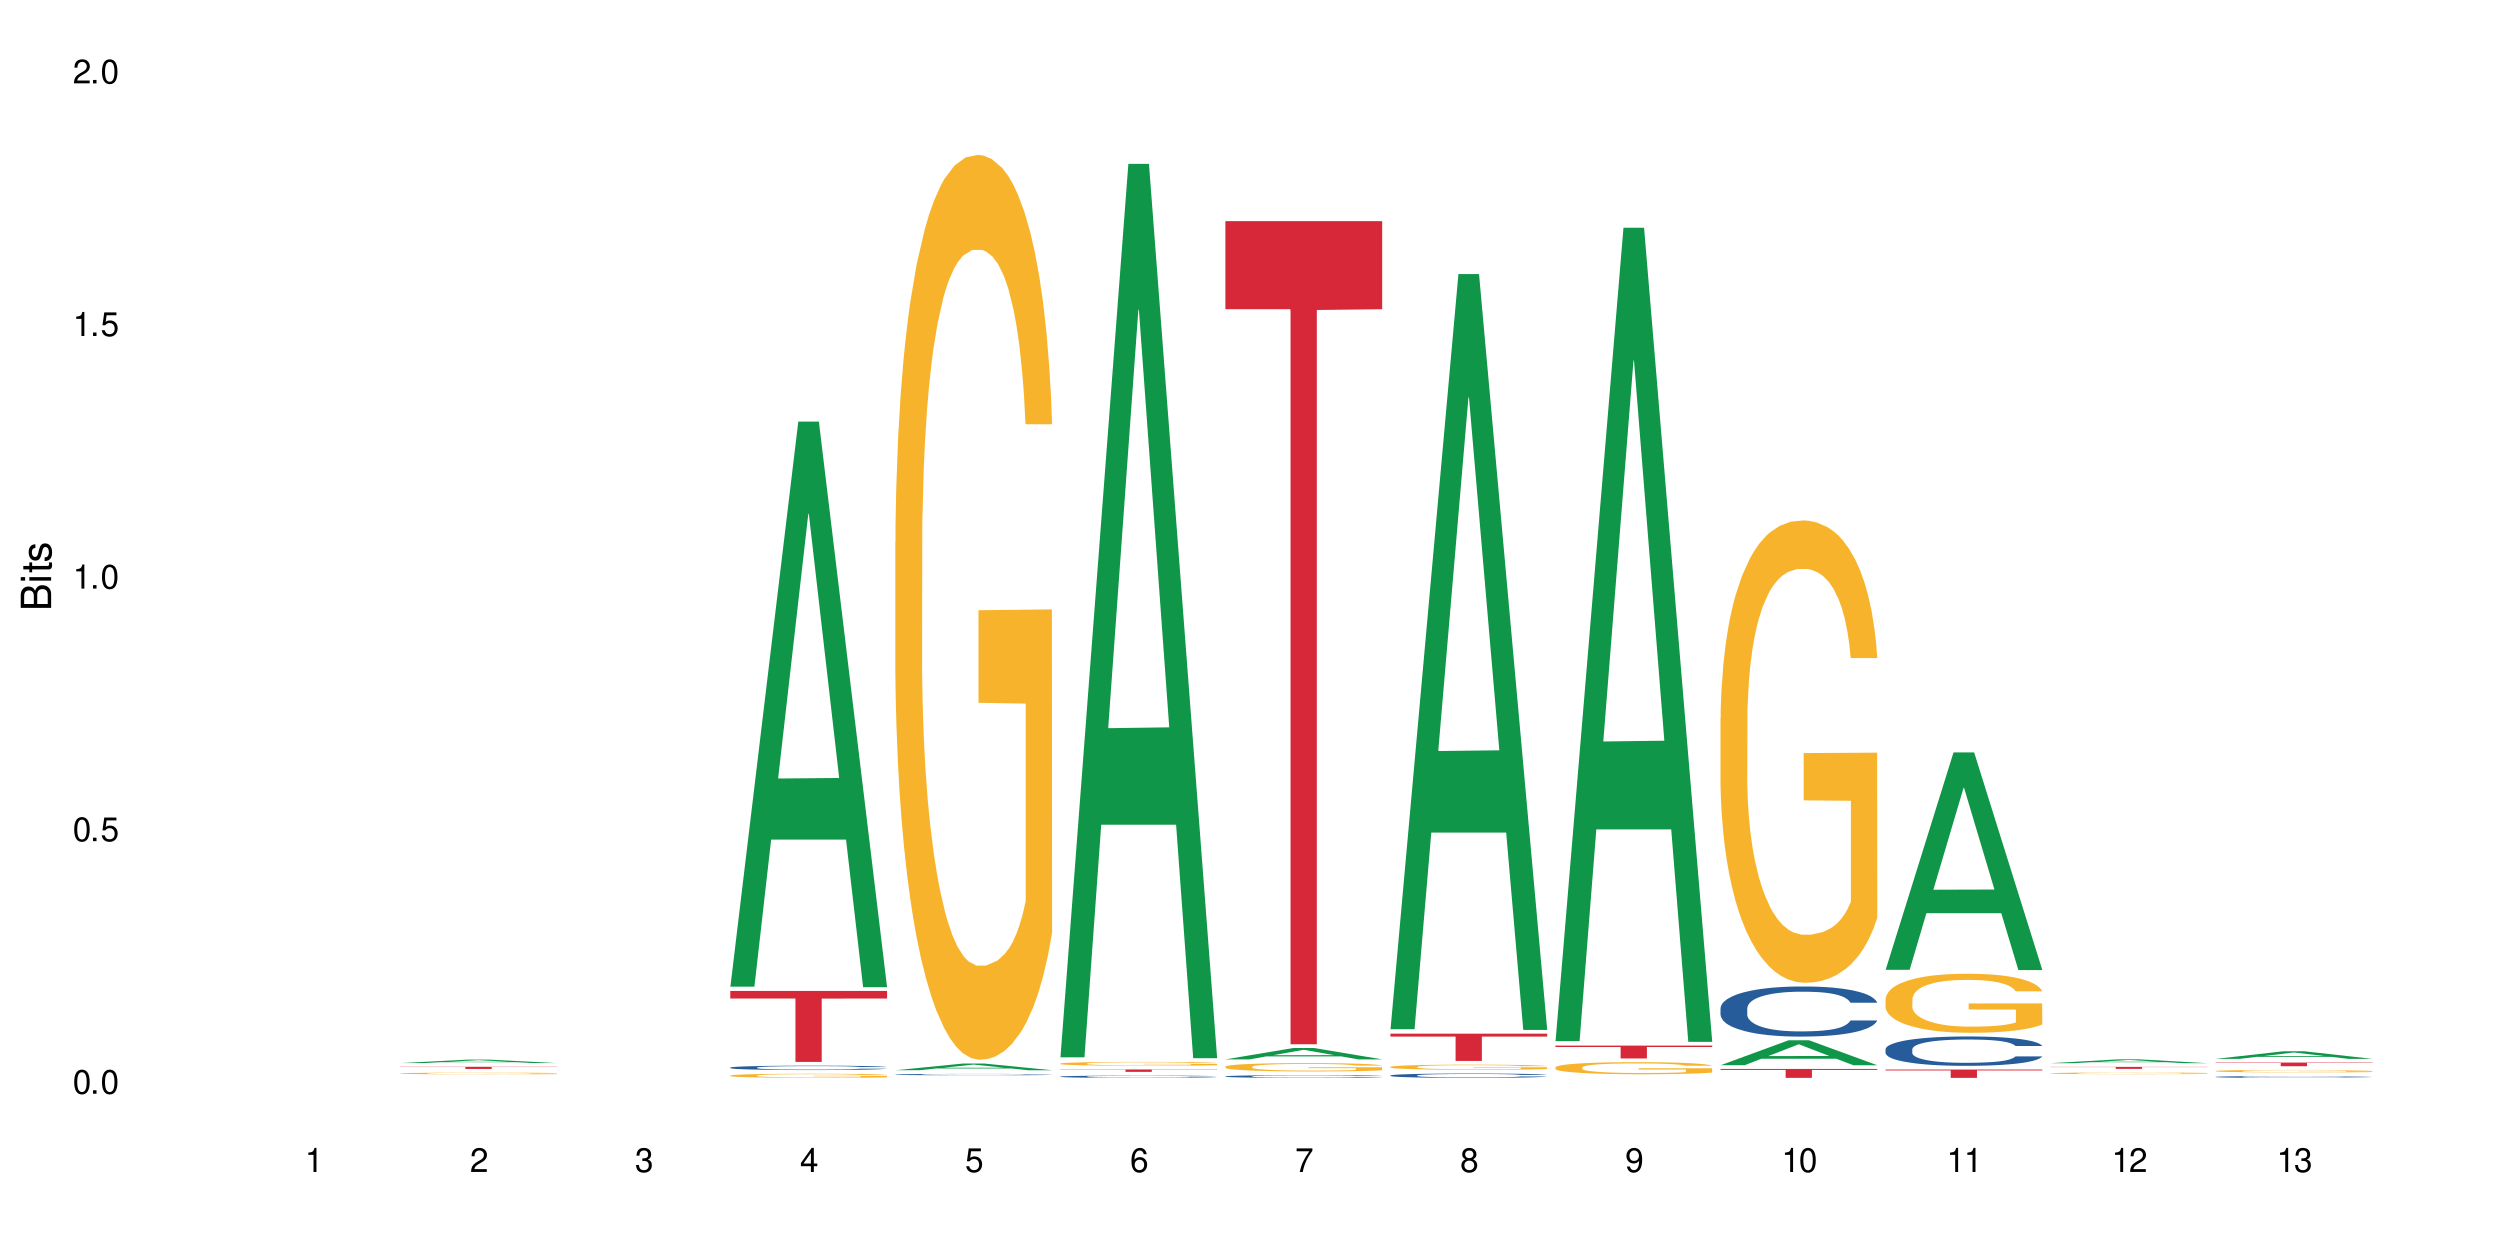 <?xml version="1.0" encoding="UTF-8"?>
<svg xmlns="http://www.w3.org/2000/svg" xmlns:xlink="http://www.w3.org/1999/xlink" width="720" height="360" viewBox="0 0 720 360">
<defs>
<g>
<g id="glyph-0-0">
</g>
<g id="glyph-0-1">
<path d="M 2.641 -6.938 C 2 -6.938 1.422 -6.656 1.078 -6.172 C 0.641 -5.562 0.406 -4.641 0.406 -3.359 C 0.406 -1.016 1.188 0.219 2.641 0.219 C 4.078 0.219 4.859 -1.016 4.859 -3.297 C 4.859 -4.641 4.656 -5.547 4.203 -6.172 C 3.844 -6.656 3.281 -6.938 2.641 -6.938 Z M 2.641 -6.188 C 3.547 -6.188 4 -5.25 4 -3.375 C 4 -1.406 3.562 -0.484 2.625 -0.484 C 1.734 -0.484 1.281 -1.438 1.281 -3.344 C 1.281 -5.25 1.734 -6.188 2.641 -6.188 Z M 2.641 -6.188 "/>
</g>
<g id="glyph-0-2">
<path d="M 1.828 -1 L 0.828 -1 L 0.828 0 L 1.828 0 Z M 1.828 -1 "/>
</g>
<g id="glyph-0-3">
<path d="M 4.562 -6.797 L 1.062 -6.797 L 0.547 -3.094 L 1.328 -3.094 C 1.719 -3.562 2.047 -3.734 2.578 -3.734 C 3.484 -3.734 4.062 -3.109 4.062 -2.094 C 4.062 -1.125 3.484 -0.531 2.578 -0.531 C 1.828 -0.531 1.375 -0.906 1.188 -1.672 L 0.328 -1.672 C 0.453 -1.109 0.547 -0.844 0.75 -0.594 C 1.125 -0.078 1.828 0.219 2.594 0.219 C 3.969 0.219 4.922 -0.781 4.922 -2.219 C 4.922 -3.562 4.031 -4.484 2.719 -4.484 C 2.25 -4.484 1.859 -4.359 1.469 -4.062 L 1.734 -5.969 L 4.562 -5.969 Z M 4.562 -6.797 "/>
</g>
<g id="glyph-0-4">
<path d="M 2.484 -4.938 L 2.484 0 L 3.328 0 L 3.328 -6.938 L 2.766 -6.938 C 2.469 -5.875 2.281 -5.734 0.984 -5.562 L 0.984 -4.938 Z M 2.484 -4.938 "/>
</g>
<g id="glyph-0-5">
<path d="M 4.859 -0.828 L 1.281 -0.828 C 1.359 -1.406 1.672 -1.781 2.5 -2.281 L 3.469 -2.828 C 4.406 -3.344 4.906 -4.062 4.906 -4.906 C 4.906 -5.484 4.672 -6.031 4.266 -6.406 C 3.859 -6.766 3.375 -6.938 2.719 -6.938 C 1.859 -6.938 1.219 -6.625 0.844 -6.031 C 0.609 -5.672 0.5 -5.234 0.484 -4.531 L 1.328 -4.531 C 1.359 -5.016 1.406 -5.281 1.531 -5.516 C 1.75 -5.938 2.188 -6.203 2.703 -6.203 C 3.469 -6.203 4.031 -5.641 4.031 -4.891 C 4.031 -4.344 3.719 -3.859 3.125 -3.516 L 2.234 -3 C 0.812 -2.172 0.406 -1.531 0.328 -0.016 L 4.859 -0.016 Z M 4.859 -0.828 "/>
</g>
<g id="glyph-0-6">
<path d="M 2.125 -3.188 L 2.578 -3.188 C 3.5 -3.188 3.984 -2.766 3.984 -1.922 C 3.984 -1.062 3.469 -0.531 2.594 -0.531 C 1.656 -0.531 1.203 -1 1.156 -2.016 L 0.312 -2.016 C 0.344 -1.453 0.438 -1.094 0.609 -0.781 C 0.953 -0.109 1.625 0.219 2.547 0.219 C 3.953 0.219 4.859 -0.625 4.859 -1.938 C 4.859 -2.828 4.516 -3.297 3.703 -3.594 C 4.344 -3.844 4.656 -4.328 4.656 -5.031 C 4.656 -6.219 3.875 -6.938 2.578 -6.938 C 1.203 -6.938 0.484 -6.172 0.453 -4.703 L 1.297 -4.703 C 1.312 -5.125 1.344 -5.359 1.453 -5.578 C 1.641 -5.969 2.062 -6.203 2.594 -6.203 C 3.344 -6.203 3.797 -5.75 3.797 -5 C 3.797 -4.516 3.609 -4.219 3.25 -4.047 C 3.016 -3.953 2.703 -3.922 2.125 -3.906 Z M 2.125 -3.188 "/>
</g>
<g id="glyph-0-7">
<path d="M 3.141 -1.672 L 3.141 0 L 3.984 0 L 3.984 -1.672 L 4.984 -1.672 L 4.984 -2.438 L 3.984 -2.438 L 3.984 -6.938 L 3.359 -6.938 L 0.266 -2.578 L 0.266 -1.672 Z M 3.141 -2.438 L 1 -2.438 L 3.141 -5.5 Z M 3.141 -2.438 "/>
</g>
<g id="glyph-0-8">
<path d="M 4.781 -5.125 C 4.609 -6.266 3.891 -6.938 2.844 -6.938 C 2.094 -6.938 1.422 -6.578 1.031 -5.953 C 0.594 -5.266 0.406 -4.422 0.406 -3.172 C 0.406 -2 0.578 -1.25 0.984 -0.641 C 1.359 -0.078 1.953 0.219 2.703 0.219 C 3.984 0.219 4.922 -0.75 4.922 -2.094 C 4.922 -3.375 4.062 -4.281 2.844 -4.281 C 2.172 -4.281 1.641 -4.031 1.281 -3.516 C 1.281 -5.234 1.828 -6.188 2.797 -6.188 C 3.391 -6.188 3.797 -5.797 3.938 -5.125 Z M 2.734 -3.531 C 3.547 -3.531 4.062 -2.953 4.062 -2.031 C 4.062 -1.156 3.484 -0.531 2.703 -0.531 C 1.922 -0.531 1.328 -1.188 1.328 -2.078 C 1.328 -2.938 1.906 -3.531 2.734 -3.531 Z M 2.734 -3.531 "/>
</g>
<g id="glyph-0-9">
<path d="M 4.984 -6.797 L 0.438 -6.797 L 0.438 -5.969 L 4.109 -5.969 C 2.5 -3.656 1.828 -2.234 1.328 0 L 2.219 0 C 2.594 -2.172 3.453 -4.047 4.984 -6.094 Z M 4.984 -6.797 "/>
</g>
<g id="glyph-0-10">
<path d="M 3.75 -3.656 C 4.469 -4.094 4.688 -4.438 4.688 -5.078 C 4.688 -6.172 3.844 -6.938 2.641 -6.938 C 1.438 -6.938 0.594 -6.172 0.594 -5.094 C 0.594 -4.438 0.812 -4.094 1.516 -3.656 C 0.734 -3.266 0.359 -2.703 0.359 -1.922 C 0.359 -0.656 1.281 0.219 2.641 0.219 C 3.984 0.219 4.922 -0.656 4.922 -1.922 C 4.922 -2.703 4.531 -3.266 3.75 -3.656 Z M 2.641 -6.188 C 3.359 -6.188 3.812 -5.75 3.812 -5.062 C 3.812 -4.406 3.344 -3.984 2.641 -3.984 C 1.922 -3.984 1.453 -4.406 1.453 -5.078 C 1.453 -5.75 1.922 -6.188 2.641 -6.188 Z M 2.641 -3.266 C 3.484 -3.266 4.062 -2.719 4.062 -1.906 C 4.062 -1.078 3.484 -0.531 2.625 -0.531 C 1.797 -0.531 1.219 -1.094 1.219 -1.906 C 1.219 -2.719 1.781 -3.266 2.641 -3.266 Z M 2.641 -3.266 "/>
</g>
<g id="glyph-0-11">
<path d="M 0.516 -1.578 C 0.672 -0.453 1.406 0.219 2.438 0.219 C 3.188 0.219 3.859 -0.141 4.266 -0.766 C 4.688 -1.453 4.891 -2.297 4.891 -3.547 C 4.891 -4.719 4.703 -5.453 4.312 -6.078 C 3.938 -6.641 3.344 -6.938 2.594 -6.938 C 1.297 -6.938 0.359 -5.969 0.359 -4.625 C 0.359 -3.344 1.234 -2.453 2.453 -2.453 C 3.094 -2.453 3.578 -2.672 4.016 -3.203 C 4 -1.484 3.469 -0.531 2.5 -0.531 C 1.906 -0.531 1.484 -0.906 1.359 -1.578 Z M 2.578 -6.203 C 3.375 -6.203 3.969 -5.531 3.969 -4.641 C 3.969 -3.797 3.391 -3.188 2.547 -3.188 C 1.734 -3.188 1.234 -3.766 1.234 -4.688 C 1.234 -5.562 1.797 -6.203 2.578 -6.203 Z M 2.578 -6.203 "/>
</g>
<g id="glyph-1-0">
</g>
<g id="glyph-1-1">
<path d="M 0 -0.953 L 0 -4.891 C 0 -5.719 -0.234 -6.344 -0.734 -6.797 C -1.188 -7.234 -1.812 -7.469 -2.5 -7.469 C -3.547 -7.469 -4.188 -7 -4.625 -5.875 C -4.984 -6.688 -5.625 -7.094 -6.531 -7.094 C -7.172 -7.094 -7.734 -6.859 -8.141 -6.391 C -8.562 -5.922 -8.75 -5.344 -8.75 -4.5 L -8.75 -0.953 Z M -4.984 -2.062 L -7.766 -2.062 L -7.766 -4.219 C -7.766 -4.844 -7.688 -5.203 -7.453 -5.5 C -7.219 -5.812 -6.859 -5.969 -6.375 -5.969 C -5.891 -5.969 -5.531 -5.812 -5.297 -5.5 C -5.062 -5.203 -4.984 -4.844 -4.984 -4.219 Z M -0.984 -2.062 L -4 -2.062 L -4 -4.781 C -4 -5.766 -3.438 -6.359 -2.484 -6.359 C -1.547 -6.359 -0.984 -5.766 -0.984 -4.781 Z M -0.984 -2.062 "/>
</g>
<g id="glyph-1-2">
<path d="M -6.281 -1.797 L -6.281 -0.797 L 0 -0.797 L 0 -1.797 Z M -8.75 -1.797 L -8.75 -0.797 L -7.484 -0.797 L -7.484 -1.797 Z M -8.75 -1.797 "/>
</g>
<g id="glyph-1-3">
<path d="M -6.281 -3.047 L -6.281 -2.016 L -8.016 -2.016 L -8.016 -1.016 L -6.281 -1.016 L -6.281 -0.172 L -5.469 -0.172 L -5.469 -1.016 L -0.719 -1.016 C -0.078 -1.016 0.281 -1.453 0.281 -2.234 C 0.281 -2.5 0.25 -2.719 0.188 -3.047 L -0.641 -3.047 C -0.609 -2.906 -0.594 -2.766 -0.594 -2.562 C -0.594 -2.141 -0.719 -2.016 -1.156 -2.016 L -5.469 -2.016 L -5.469 -3.047 Z M -6.281 -3.047 "/>
</g>
<g id="glyph-1-4">
<path d="M -4.531 -5.25 C -5.766 -5.25 -6.469 -4.422 -6.469 -2.969 C -6.469 -1.516 -5.719 -0.562 -4.547 -0.562 C -3.562 -0.562 -3.094 -1.062 -2.734 -2.562 L -2.516 -3.484 C -2.344 -4.188 -2.094 -4.469 -1.641 -4.469 C -1.047 -4.469 -0.641 -3.875 -0.641 -3 C -0.641 -2.453 -0.797 -2 -1.062 -1.75 C -1.25 -1.594 -1.422 -1.531 -1.875 -1.469 L -1.875 -0.406 C -0.422 -0.453 0.281 -1.266 0.281 -2.922 C 0.281 -4.5 -0.5 -5.516 -1.719 -5.516 C -2.656 -5.516 -3.172 -4.984 -3.469 -3.734 L -3.703 -2.766 C -3.891 -1.953 -4.156 -1.609 -4.594 -1.609 C -5.188 -1.609 -5.547 -2.125 -5.547 -2.938 C -5.547 -3.75 -5.203 -4.172 -4.531 -4.203 Z M -4.531 -5.25 "/>
</g>
</g>
</defs>
<rect x="-72" y="-36" width="864" height="432" fill="rgb(100%, 100%, 100%)" fill-opacity="1"/>
<path fill-rule="nonzero" fill="rgb(6.275%, 58.824%, 28.235%)" fill-opacity="1" d="M 115.262 306.168 L 115.309 306.168 L 134.848 305.168 L 140.781 305.168 L 160.414 306.168 L 153.516 306.168 L 148.598 305.906 L 127.031 305.906 L 122.207 306.168 L 115.262 306.168 L 129.105 305.801 L 146.617 305.797 L 137.887 305.332 L 137.691 305.332 L 129.059 305.797 L 129.105 305.801 Z M 115.262 306.168 "/>
<path fill-rule="nonzero" fill="rgb(96.863%, 70.196%, 16.863%)" fill-opacity="1" d="M 115.262 309.137 L 115.316 309.137 L 115.316 309.129 L 115.535 309.105 L 116.086 309.078 L 116.805 309.055 L 117.574 309.039 L 118.07 309.027 L 118.895 309.016 L 119.609 309.004 L 121.43 308.984 L 123.742 308.965 L 125.008 308.957 L 126.438 308.949 L 128.477 308.941 L 129.414 308.938 L 132.277 308.93 L 135.523 308.926 L 143.016 308.926 L 146.098 308.934 L 147.859 308.938 L 149.238 308.941 L 150.668 308.949 L 152.43 308.957 L 154.082 308.969 L 155.402 308.977 L 156.727 308.992 L 157.828 309.008 L 158.762 309.023 L 159.59 309.039 L 160.086 309.055 L 160.414 309.074 L 152.762 309.074 L 152.32 309.055 L 151.824 309.043 L 151 309.031 L 150.172 309.02 L 149.348 309.012 L 147.805 309 L 146.484 308.992 L 144.832 308.984 L 143.234 308.98 L 141.418 308.977 L 137.398 308.977 L 134.754 308.98 L 133.211 308.984 L 132.109 308.988 L 130.57 308.996 L 129.633 309 L 127.43 309.016 L 126.328 309.031 L 125.723 309.039 L 124.953 309.051 L 124.402 309.062 L 123.797 309.082 L 123.465 309.098 L 123.023 309.125 L 122.969 309.207 L 123.137 309.227 L 123.465 309.242 L 123.906 309.258 L 124.566 309.277 L 125.227 309.289 L 126.383 309.309 L 127.375 309.32 L 128.145 309.328 L 129.633 309.34 L 130.238 309.344 L 131.672 309.352 L 133.156 309.355 L 134.973 309.363 L 136.352 309.367 L 141.363 309.367 L 144.668 309.363 L 146.758 309.359 L 148.191 309.359 L 149.125 309.355 L 150.281 309.348 L 151.109 309.344 L 151.879 309.34 L 152.816 309.332 L 152.816 309.227 L 139.215 309.223 L 139.215 309.172 L 160.359 309.172 L 160.414 309.348 L 159.258 309.363 L 157.828 309.375 L 156.449 309.383 L 155.02 309.391 L 152.98 309.398 L 151.328 309.402 L 148.797 309.41 L 146.484 309.414 L 144.059 309.418 L 137.121 309.418 L 134.699 309.414 L 132.773 309.41 L 131.012 309.406 L 129.246 309.402 L 127.047 309.391 L 125.613 309.383 L 124.125 309.375 L 122.641 309.363 L 121.316 309.352 L 120.438 309.344 L 119.555 309.332 L 118.621 309.316 L 117.738 309.301 L 117.078 309.289 L 116.473 309.273 L 116.031 309.258 L 115.59 309.238 L 115.371 309.223 L 115.262 309.207 Z M 115.262 309.137 "/>
<path fill-rule="nonzero" fill="rgb(83.922%, 15.686%, 22.353%)" fill-opacity="1" d="M 115.262 307.238 L 160.414 307.238 L 160.414 307.305 L 141.598 307.305 L 141.598 307.859 L 134.023 307.859 L 134.023 307.305 L 115.262 307.305 Z M 115.262 307.238 "/>
<path fill-rule="nonzero" fill="rgb(6.275%, 58.824%, 28.235%)" fill-opacity="1" d="M 210.32 284.164 L 210.371 284.012 L 229.906 121.426 L 235.84 121.426 L 255.477 284.316 L 248.578 284.316 L 243.656 241.797 L 222.094 241.797 L 217.27 284.164 L 210.32 284.164 L 224.168 224.207 L 241.68 224.055 L 232.945 148.039 L 232.852 147.887 L 232.754 148.344 L 224.117 224.055 L 224.168 224.207 Z M 210.32 284.164 "/>
<path fill-rule="nonzero" fill="rgb(14.51%, 36.078%, 60%)" fill-opacity="1" d="M 210.32 307.461 L 210.375 307.461 L 210.375 307.434 L 210.543 307.387 L 210.926 307.332 L 211.312 307.293 L 212.305 307.227 L 213.68 307.16 L 215.113 307.109 L 216.16 307.078 L 217.094 307.055 L 219.242 307.012 L 220.617 306.992 L 222.105 306.973 L 223.922 306.953 L 225.246 306.941 L 228.219 306.922 L 230.422 306.914 L 232.129 306.91 L 235.816 306.91 L 238.02 306.914 L 239.617 306.922 L 241.379 306.93 L 242.863 306.941 L 245.453 306.965 L 247.766 307 L 248.812 307.016 L 250.465 307.051 L 251.73 307.086 L 252.613 307.117 L 253.602 307.16 L 254.484 307.211 L 255.145 307.27 L 255.477 307.32 L 247.766 307.32 L 247.379 307.273 L 246.941 307.238 L 246.113 307.191 L 245.289 307.156 L 244.133 307.125 L 243.086 307.102 L 241.652 307.082 L 240.387 307.066 L 239.066 307.055 L 237.801 307.051 L 235.375 307.043 L 231.523 307.043 L 229.375 307.055 L 228.219 307.062 L 226.566 307.078 L 225.41 307.094 L 224.031 307.117 L 223.098 307.137 L 221.941 307.164 L 221.113 307.191 L 220.18 307.23 L 219.629 307.258 L 219.133 307.293 L 218.691 307.332 L 218.359 307.371 L 218.141 307.414 L 218.031 307.457 L 218.031 307.633 L 218.141 307.676 L 218.418 307.727 L 219.133 307.797 L 220.18 307.855 L 221.391 307.906 L 222.547 307.941 L 223.207 307.957 L 224.086 307.977 L 225.465 308 L 227.445 308.02 L 228.602 308.031 L 230.367 308.039 L 232.184 308.043 L 234.605 308.043 L 236.754 308.039 L 238.184 308.035 L 239.672 308.023 L 241.707 308.004 L 242.977 307.988 L 244.078 307.965 L 244.902 307.941 L 245.453 307.926 L 246.277 307.887 L 246.941 307.848 L 247.438 307.809 L 247.766 307.77 L 255.477 307.77 L 255.145 307.816 L 254.648 307.859 L 254.152 307.895 L 253.383 307.934 L 252.5 307.969 L 251.234 308.012 L 250.188 308.039 L 248.812 308.066 L 247.547 308.09 L 246.168 308.109 L 244.133 308.133 L 242.809 308.145 L 241.379 308.152 L 239.672 308.164 L 237.523 308.172 L 235.211 308.176 L 230.75 308.176 L 229.043 308.168 L 226.785 308.16 L 223.977 308.137 L 221.941 308.117 L 220.344 308.094 L 218.965 308.07 L 217.426 308.039 L 215.441 307.988 L 214.23 307.949 L 213.406 307.918 L 212.469 307.871 L 211.809 307.832 L 211.039 307.766 L 210.488 307.684 L 210.32 307.621 Z M 210.32 307.461 "/>
<path fill-rule="nonzero" fill="rgb(96.863%, 70.196%, 16.863%)" fill-opacity="1" d="M 210.32 309.75 L 210.375 309.75 L 210.375 309.73 L 210.598 309.68 L 211.148 309.613 L 211.863 309.559 L 212.633 309.516 L 213.129 309.492 L 213.957 309.461 L 214.672 309.434 L 216.488 309.387 L 218.801 309.34 L 220.066 309.32 L 221.5 309.305 L 223.539 309.281 L 224.473 309.277 L 227.336 309.258 L 230.586 309.246 L 234.164 309.242 L 235.816 309.246 L 238.074 309.25 L 241.156 309.262 L 242.922 309.273 L 244.297 309.281 L 245.73 309.297 L 247.492 309.32 L 249.145 309.344 L 250.465 309.371 L 251.785 309.402 L 252.887 309.438 L 253.824 309.477 L 254.648 309.52 L 255.145 309.559 L 255.477 309.598 L 247.82 309.598 L 247.379 309.559 L 246.887 309.531 L 246.059 309.492 L 245.234 309.469 L 244.406 309.449 L 242.863 309.418 L 241.543 309.402 L 239.891 309.387 L 238.293 309.379 L 236.477 309.371 L 235.375 309.367 L 232.457 309.367 L 229.816 309.375 L 228.273 309.383 L 227.172 309.395 L 225.629 309.41 L 224.695 309.422 L 224.145 309.43 L 222.492 309.465 L 221.391 309.496 L 220.785 309.516 L 220.012 309.547 L 219.461 309.578 L 218.855 309.621 L 218.527 309.652 L 218.086 309.727 L 218.031 309.922 L 218.195 309.961 L 218.527 310.008 L 218.965 310.047 L 219.629 310.086 L 220.289 310.117 L 221.445 310.16 L 222.438 310.188 L 223.207 310.207 L 224.695 310.234 L 225.301 310.246 L 226.73 310.266 L 228.219 310.281 L 230.035 310.293 L 231.41 310.301 L 233.613 310.305 L 236.422 310.305 L 239.727 310.301 L 241.82 310.289 L 243.25 310.281 L 244.188 310.273 L 245.344 310.262 L 246.168 310.25 L 246.941 310.238 L 247.875 310.223 L 247.875 309.961 L 234.273 309.961 L 234.273 309.84 L 255.422 309.84 L 255.477 310.262 L 254.32 310.293 L 252.887 310.32 L 251.512 310.34 L 250.078 310.359 L 248.043 310.379 L 246.391 310.395 L 243.855 310.41 L 241.543 310.418 L 239.121 310.426 L 236.973 310.426 L 234.441 310.43 L 232.184 310.426 L 229.758 310.422 L 227.832 310.41 L 226.07 310.402 L 224.309 310.387 L 222.105 310.363 L 220.672 310.344 L 219.188 310.324 L 217.699 310.297 L 216.379 310.266 L 215.496 310.242 L 214.617 310.219 L 213.68 310.184 L 212.801 310.148 L 212.137 310.113 L 211.531 310.078 L 211.094 310.043 L 210.652 309.992 L 210.43 309.953 L 210.32 309.922 Z M 210.32 309.75 "/>
<path fill-rule="nonzero" fill="rgb(83.922%, 15.686%, 22.353%)" fill-opacity="1" d="M 210.32 285.387 L 255.477 285.387 L 255.477 287.574 L 236.656 287.594 L 236.656 305.844 L 229.086 305.844 L 229.086 287.613 L 228.977 287.574 L 210.32 287.574 Z M 210.32 285.387 "/>
<path fill-rule="nonzero" fill="rgb(6.275%, 58.824%, 28.235%)" fill-opacity="1" d="M 257.852 308.223 L 257.898 308.223 L 277.438 306.289 L 283.371 306.289 L 303.004 308.227 L 296.105 308.227 L 291.188 307.719 L 269.621 307.719 L 264.797 308.223 L 257.852 308.223 L 271.695 307.512 L 289.207 307.508 L 280.477 306.605 L 280.379 306.602 L 280.285 306.609 L 271.648 307.508 L 271.695 307.512 Z M 257.852 308.223 "/>
<path fill-rule="nonzero" fill="rgb(14.51%, 36.078%, 60%)" fill-opacity="1" d="M 257.852 309.465 L 257.906 309.461 L 257.906 309.453 L 258.07 309.441 L 258.457 309.422 L 258.844 309.41 L 259.832 309.391 L 261.211 309.371 L 262.641 309.355 L 263.688 309.344 L 264.625 309.336 L 266.773 309.324 L 268.148 309.316 L 269.637 309.312 L 271.453 309.305 L 272.773 309.301 L 275.746 309.297 L 277.949 309.293 L 285.551 309.293 L 287.145 309.297 L 288.91 309.297 L 290.395 309.301 L 292.984 309.309 L 295.297 309.32 L 296.344 309.324 L 297.996 309.336 L 299.262 309.348 L 300.141 309.355 L 301.133 309.371 L 302.016 309.387 L 302.676 309.406 L 303.004 309.418 L 295.297 309.418 L 294.91 309.406 L 294.469 309.395 L 293.645 309.379 L 292.816 309.371 L 291.66 309.359 L 290.617 309.352 L 289.184 309.344 L 287.918 309.34 L 286.598 309.336 L 285.328 309.336 L 282.906 309.332 L 280.098 309.332 L 279.051 309.336 L 276.902 309.336 L 275.746 309.34 L 274.098 309.344 L 272.941 309.348 L 271.562 309.355 L 270.625 309.363 L 269.469 309.371 L 268.645 309.379 L 267.707 309.391 L 267.156 309.402 L 266.66 309.41 L 266.223 309.422 L 265.891 309.434 L 265.672 309.449 L 265.562 309.461 L 265.562 309.516 L 265.672 309.531 L 265.945 309.543 L 266.66 309.566 L 267.707 309.586 L 268.918 309.602 L 270.074 309.613 L 270.738 309.617 L 271.617 309.621 L 272.996 309.629 L 274.977 309.637 L 276.133 309.641 L 277.895 309.641 L 279.711 309.645 L 282.137 309.645 L 284.281 309.641 L 285.715 309.641 L 287.203 309.637 L 289.238 309.633 L 290.504 309.625 L 291.605 309.617 L 292.434 309.613 L 292.984 309.605 L 293.809 309.594 L 294.469 309.582 L 294.965 309.57 L 295.297 309.559 L 303.004 309.559 L 302.676 309.574 L 301.684 309.598 L 300.914 309.609 L 300.031 309.621 L 298.766 309.633 L 297.719 309.641 L 296.344 309.652 L 295.074 309.656 L 293.699 309.664 L 291.66 309.672 L 290.34 309.676 L 288.91 309.676 L 287.203 309.68 L 285.055 309.684 L 276.574 309.684 L 274.316 309.68 L 271.508 309.672 L 269.469 309.664 L 267.875 309.66 L 266.496 309.652 L 264.953 309.641 L 262.973 309.625 L 261.762 309.613 L 260.934 309.605 L 260 309.59 L 259.34 309.578 L 258.566 309.559 L 258.016 309.531 L 257.852 309.512 Z M 257.852 309.465 "/>
<path fill-rule="nonzero" fill="rgb(96.863%, 70.196%, 16.863%)" fill-opacity="1" d="M 257.852 156.23 L 257.906 155.992 L 257.906 151.23 L 258.125 140.523 L 258.676 125.766 L 259.395 113.629 L 260.164 104.109 L 260.66 99.109 L 261.484 91.969 L 262.203 86.734 L 264.02 76.023 L 266.332 66.027 L 267.598 61.742 L 269.031 57.699 L 271.066 53.176 L 272.004 51.508 L 274.867 47.703 L 278.117 45.32 L 281.695 44.605 L 283.348 44.844 L 285.605 45.797 L 288.688 48.414 L 290.449 50.797 L 291.828 53.176 L 293.258 56.27 L 295.02 61.031 L 296.672 66.742 L 297.996 72.453 L 299.316 79.594 L 300.418 87.211 L 301.352 95.539 L 302.18 105.535 L 302.676 113.867 L 303.004 122.195 L 295.352 122.195 L 294.91 113.867 L 294.414 107.441 L 293.59 99.586 L 292.762 93.875 L 291.938 89.352 L 290.395 83.164 L 289.074 79.355 L 287.422 76.023 L 285.824 73.883 L 284.008 72.453 L 282.906 71.977 L 279.988 71.977 L 277.344 73.645 L 275.805 75.547 L 274.703 77.453 L 273.16 81.023 L 272.223 83.879 L 271.672 85.781 L 270.02 93.16 L 268.918 99.824 L 268.312 104.348 L 267.543 111.484 L 266.992 117.91 L 266.387 127.434 L 266.055 134.57 L 265.617 150.758 L 265.562 193.598 L 265.727 202.641 L 266.055 212.398 L 266.496 220.969 L 267.156 230.012 L 267.82 236.914 L 268.977 246.195 L 269.965 252.383 L 270.738 256.43 L 272.223 262.855 L 272.828 264.996 L 274.262 269.281 L 275.746 272.613 L 277.566 275.469 L 278.941 276.898 L 281.145 278.086 L 283.953 278.086 L 287.258 276.66 L 289.348 274.754 L 290.781 272.852 L 291.719 271.184 L 292.875 268.566 L 293.699 266.188 L 294.469 263.57 L 295.406 259.523 L 295.406 202.641 L 281.805 202.402 L 281.805 175.746 L 302.949 175.508 L 303.004 268.566 L 301.848 274.992 L 300.418 281.18 L 299.039 285.941 L 297.609 289.988 L 295.57 294.508 L 293.918 297.367 L 291.387 300.699 L 289.074 302.84 L 286.652 304.27 L 284.504 304.98 L 281.969 305.219 L 279.711 304.742 L 277.289 303.316 L 275.363 301.41 L 273.602 299.031 L 271.84 295.938 L 269.637 290.941 L 268.203 286.895 L 266.719 281.895 L 265.23 275.945 L 263.91 269.52 L 263.027 264.52 L 262.148 258.809 L 261.211 251.668 L 260.328 243.578 L 259.668 236.199 L 259.062 227.867 L 258.621 220.016 L 258.184 209.305 L 257.961 200.738 L 257.852 193.359 Z M 257.852 156.23 "/>
<path fill-rule="nonzero" fill="rgb(6.275%, 58.824%, 28.235%)" fill-opacity="1" d="M 305.383 304.52 L 305.43 304.277 L 324.969 47.195 L 330.902 47.195 L 350.535 304.762 L 343.637 304.762 L 338.715 237.527 L 317.152 237.527 L 312.328 304.52 L 305.383 304.52 L 319.227 209.715 L 336.738 209.473 L 328.008 89.277 L 327.91 89.035 L 327.812 89.758 L 319.18 209.473 L 319.227 209.715 Z M 305.383 304.52 "/>
<path fill-rule="nonzero" fill="rgb(14.51%, 36.078%, 60%)" fill-opacity="1" d="M 305.383 310.055 L 305.438 310.055 L 305.438 310.039 L 305.602 310.016 L 305.988 309.988 L 306.371 309.969 L 307.363 309.934 L 308.742 309.898 L 310.172 309.871 L 311.219 309.855 L 312.156 309.844 L 314.301 309.82 L 315.68 309.809 L 317.164 309.801 L 318.984 309.789 L 320.305 309.781 L 323.277 309.773 L 325.48 309.77 L 327.188 309.766 L 330.879 309.766 L 333.078 309.77 L 334.676 309.773 L 336.438 309.777 L 337.926 309.781 L 340.512 309.797 L 342.828 309.812 L 343.871 309.824 L 345.523 309.84 L 346.789 309.859 L 347.672 309.875 L 348.664 309.898 L 349.543 309.926 L 350.203 309.957 L 350.535 309.98 L 342.828 309.98 L 342.441 309.957 L 342 309.938 L 341.176 309.914 L 340.348 309.898 L 339.191 309.879 L 338.145 309.867 L 336.715 309.855 L 335.449 309.848 L 334.125 309.844 L 332.859 309.84 L 330.438 309.836 L 326.582 309.836 L 324.434 309.844 L 323.277 309.848 L 321.625 309.855 L 320.469 309.863 L 319.094 309.875 L 318.156 309.887 L 317 309.902 L 316.176 309.914 L 315.238 309.934 L 314.688 309.949 L 314.191 309.969 L 313.75 309.988 L 313.422 310.008 L 313.199 310.031 L 313.09 310.051 L 313.09 310.145 L 313.199 310.168 L 313.477 310.191 L 314.191 310.23 L 315.238 310.262 L 316.449 310.289 L 317.605 310.305 L 318.266 310.312 L 319.148 310.324 L 320.523 310.336 L 322.508 310.348 L 323.664 310.352 L 325.426 310.359 L 331.812 310.359 L 333.246 310.355 L 334.73 310.348 L 336.77 310.34 L 338.035 310.328 L 339.137 310.316 L 339.961 310.309 L 340.512 310.297 L 341.34 310.277 L 342 310.258 L 342.496 310.238 L 342.828 310.215 L 350.535 310.215 L 350.203 310.238 L 349.711 310.266 L 349.215 310.281 L 348.441 310.301 L 347.562 310.32 L 346.297 310.344 L 345.25 310.355 L 343.871 310.371 L 342.605 310.383 L 341.23 310.395 L 339.191 310.406 L 337.871 310.41 L 336.438 310.418 L 334.73 310.422 L 332.586 310.426 L 330.27 310.43 L 328.125 310.43 L 325.812 310.426 L 324.105 310.426 L 321.848 310.418 L 319.039 310.41 L 317 310.398 L 315.402 310.387 L 314.027 310.375 L 312.484 310.359 L 310.504 310.332 L 309.293 310.309 L 308.465 310.293 L 307.531 310.27 L 306.867 310.25 L 306.098 310.215 L 305.547 310.172 L 305.383 310.137 Z M 305.383 310.055 "/>
<path fill-rule="nonzero" fill="rgb(96.863%, 70.196%, 16.863%)" fill-opacity="1" d="M 305.383 306.305 L 305.438 306.305 L 305.438 306.285 L 305.656 306.238 L 306.207 306.176 L 306.922 306.121 L 307.695 306.082 L 308.191 306.062 L 309.016 306.031 L 309.73 306.008 L 311.551 305.961 L 313.863 305.918 L 315.129 305.902 L 316.559 305.883 L 318.598 305.863 L 319.535 305.855 L 322.398 305.84 L 325.645 305.832 L 329.227 305.828 L 330.879 305.828 L 333.137 305.832 L 336.219 305.844 L 337.98 305.855 L 339.355 305.863 L 340.789 305.879 L 342.551 305.898 L 344.203 305.922 L 345.523 305.945 L 346.848 305.977 L 347.949 306.012 L 348.883 306.047 L 349.711 306.09 L 350.203 306.125 L 350.535 306.16 L 342.883 306.16 L 342.441 306.125 L 341.945 306.098 L 341.121 306.062 L 340.293 306.039 L 339.469 306.02 L 337.926 305.992 L 336.605 305.977 L 334.953 305.961 L 333.355 305.953 L 331.539 305.945 L 327.52 305.945 L 324.875 305.953 L 323.332 305.961 L 322.23 305.969 L 320.691 305.984 L 319.754 305.996 L 319.203 306.004 L 317.551 306.035 L 316.449 306.062 L 315.844 306.082 L 315.074 306.113 L 314.523 306.141 L 313.918 306.184 L 313.586 306.211 L 313.145 306.281 L 313.09 306.465 L 313.258 306.504 L 313.586 306.547 L 314.027 306.582 L 314.688 306.621 L 315.348 306.648 L 316.504 306.691 L 317.496 306.715 L 318.266 306.734 L 319.754 306.762 L 320.359 306.77 L 321.793 306.789 L 323.277 306.805 L 325.094 306.816 L 326.473 306.82 L 328.676 306.828 L 331.484 306.828 L 334.785 306.82 L 336.879 306.812 L 338.312 306.805 L 339.246 306.797 L 340.402 306.785 L 341.23 306.777 L 342 306.766 L 342.938 306.746 L 342.938 306.504 L 329.336 306.504 L 329.336 306.387 L 350.48 306.387 L 350.535 306.785 L 349.379 306.812 L 347.949 306.84 L 346.57 306.859 L 345.141 306.879 L 343.102 306.898 L 341.449 306.91 L 338.918 306.922 L 336.605 306.934 L 334.18 306.938 L 332.035 306.941 L 327.242 306.941 L 324.82 306.934 L 322.895 306.926 L 321.129 306.918 L 319.367 306.902 L 317.164 306.883 L 315.734 306.863 L 314.246 306.844 L 312.762 306.816 L 311.438 306.789 L 310.559 306.77 L 309.676 306.742 L 308.742 306.715 L 307.859 306.68 L 307.199 306.648 L 306.594 306.613 L 306.152 306.578 L 305.711 306.531 L 305.492 306.496 L 305.383 306.465 Z M 305.383 306.305 "/>
<path fill-rule="nonzero" fill="rgb(83.922%, 15.686%, 22.353%)" fill-opacity="1" d="M 305.383 308.012 L 350.535 308.012 L 350.535 308.082 L 331.719 308.086 L 331.719 308.699 L 324.145 308.699 L 324.145 308.086 L 324.035 308.082 L 305.383 308.082 Z M 305.383 308.012 "/>
<path fill-rule="nonzero" fill="rgb(6.275%, 58.824%, 28.235%)" fill-opacity="1" d="M 352.91 305.098 L 352.961 305.094 L 372.496 301.824 L 378.43 301.824 L 398.066 305.102 L 391.168 305.102 L 386.246 304.246 L 364.684 304.246 L 359.859 305.098 L 352.91 305.098 L 366.758 303.891 L 384.27 303.887 L 375.535 302.359 L 375.441 302.355 L 375.344 302.363 L 366.707 303.887 L 366.758 303.891 Z M 352.91 305.098 "/>
<path fill-rule="nonzero" fill="rgb(14.51%, 36.078%, 60%)" fill-opacity="1" d="M 352.91 309.988 L 352.969 309.988 L 352.969 309.969 L 353.133 309.945 L 353.52 309.91 L 353.902 309.887 L 354.895 309.844 L 356.27 309.805 L 357.703 309.773 L 358.75 309.754 L 359.684 309.738 L 361.832 309.711 L 363.211 309.699 L 364.695 309.688 L 366.512 309.676 L 367.836 309.668 L 370.809 309.656 L 373.012 309.652 L 374.719 309.648 L 378.406 309.648 L 380.609 309.652 L 382.207 309.656 L 383.969 309.66 L 385.457 309.668 L 388.043 309.684 L 390.355 309.703 L 391.402 309.715 L 393.055 309.738 L 394.32 309.758 L 395.203 309.777 L 396.195 309.805 L 397.074 309.836 L 397.734 309.871 L 398.066 309.902 L 390.355 309.902 L 389.973 309.875 L 389.531 309.852 L 388.703 309.824 L 387.879 309.801 L 386.723 309.781 L 385.676 309.77 L 384.246 309.754 L 382.977 309.746 L 381.656 309.738 L 380.391 309.734 L 377.965 309.73 L 374.113 309.73 L 371.965 309.738 L 370.809 309.742 L 369.156 309.754 L 368 309.762 L 366.625 309.777 L 365.688 309.789 L 364.531 309.809 L 363.703 309.824 L 362.77 309.848 L 362.219 309.863 L 361.723 309.883 L 361.281 309.906 L 360.953 309.934 L 360.73 309.961 L 360.621 309.984 L 360.621 310.094 L 360.73 310.121 L 361.008 310.152 L 361.723 310.195 L 362.77 310.23 L 363.98 310.262 L 365.137 310.285 L 365.797 310.293 L 366.68 310.305 L 368.055 310.32 L 370.039 310.332 L 371.195 310.34 L 372.957 310.344 L 374.773 310.348 L 377.195 310.348 L 379.344 310.344 L 380.773 310.34 L 382.262 310.336 L 384.301 310.324 L 385.566 310.312 L 386.668 310.297 L 387.492 310.285 L 388.043 310.273 L 388.871 310.25 L 389.531 310.227 L 390.027 310.203 L 390.355 310.18 L 398.066 310.18 L 397.734 310.207 L 397.238 310.234 L 396.742 310.254 L 395.973 310.281 L 395.094 310.301 L 393.824 310.328 L 392.781 310.344 L 391.402 310.359 L 390.137 310.375 L 388.758 310.387 L 386.723 310.402 L 385.402 310.406 L 383.969 310.414 L 382.262 310.422 L 380.113 310.426 L 377.801 310.43 L 375.652 310.43 L 373.34 310.426 L 371.633 310.426 L 369.375 310.418 L 366.566 310.406 L 364.531 310.391 L 362.934 310.379 L 361.559 310.363 L 360.016 310.344 L 358.031 310.312 L 356.82 310.289 L 355.996 310.27 L 355.059 310.242 L 354.398 310.215 L 353.629 310.176 L 353.078 310.125 L 352.91 310.086 Z M 352.91 309.988 "/>
<path fill-rule="nonzero" fill="rgb(96.863%, 70.196%, 16.863%)" fill-opacity="1" d="M 352.91 307.203 L 352.969 307.199 L 352.969 307.156 L 353.188 307.055 L 353.738 306.918 L 354.453 306.809 L 355.227 306.719 L 355.719 306.672 L 356.547 306.605 L 357.262 306.559 L 359.078 306.457 L 361.391 306.367 L 362.66 306.328 L 364.09 306.289 L 366.129 306.246 L 367.062 306.23 L 369.926 306.195 L 373.176 306.176 L 376.754 306.168 L 378.406 306.172 L 380.664 306.18 L 383.75 306.203 L 385.512 306.227 L 386.887 306.246 L 388.32 306.277 L 390.082 306.32 L 391.734 306.371 L 393.055 306.426 L 394.375 306.492 L 395.477 306.562 L 396.414 306.641 L 397.238 306.73 L 397.734 306.809 L 398.066 306.887 L 390.41 306.887 L 389.973 306.809 L 389.477 306.75 L 388.648 306.676 L 387.824 306.625 L 386.996 306.582 L 385.457 306.523 L 384.133 306.488 L 382.48 306.457 L 380.887 306.438 L 379.066 306.426 L 377.965 306.422 L 375.047 306.422 L 372.406 306.438 L 370.863 306.453 L 369.762 306.473 L 368.219 306.504 L 367.285 306.531 L 366.734 306.551 L 365.082 306.617 L 363.98 306.68 L 363.375 306.723 L 362.602 306.789 L 362.055 306.848 L 361.445 306.934 L 361.117 307 L 360.676 307.152 L 360.621 307.547 L 360.785 307.633 L 361.117 307.723 L 361.559 307.801 L 362.219 307.887 L 362.879 307.949 L 364.035 308.035 L 365.027 308.094 L 365.797 308.129 L 367.285 308.188 L 367.891 308.211 L 369.32 308.25 L 370.809 308.281 L 372.625 308.305 L 374.004 308.32 L 376.203 308.332 L 379.012 308.332 L 382.316 308.316 L 384.41 308.301 L 385.84 308.281 L 386.777 308.266 L 387.934 308.242 L 388.758 308.219 L 389.531 308.195 L 390.465 308.16 L 390.465 307.633 L 376.867 307.629 L 376.867 307.383 L 398.012 307.379 L 398.066 308.242 L 396.91 308.301 L 395.477 308.359 L 394.102 308.402 L 392.668 308.441 L 390.633 308.484 L 388.98 308.508 L 386.445 308.539 L 384.133 308.559 L 381.711 308.574 L 379.562 308.578 L 377.031 308.582 L 374.773 308.578 L 372.352 308.562 L 370.422 308.547 L 368.66 308.523 L 366.898 308.496 L 364.695 308.449 L 363.266 308.41 L 361.777 308.367 L 360.289 308.312 L 358.969 308.25 L 358.09 308.203 L 357.207 308.152 L 356.27 308.086 L 355.391 308.012 L 354.73 307.941 L 354.125 307.867 L 353.684 307.793 L 353.242 307.695 L 353.023 307.613 L 352.91 307.547 Z M 352.91 307.203 "/>
<path fill-rule="nonzero" fill="rgb(83.922%, 15.686%, 22.353%)" fill-opacity="1" d="M 352.91 63.68 L 398.066 63.68 L 398.066 89.055 L 379.246 89.277 L 379.246 300.754 L 371.676 300.754 L 371.676 89.5 L 371.566 89.055 L 352.91 89.055 Z M 352.91 63.68 "/>
<path fill-rule="nonzero" fill="rgb(6.275%, 58.824%, 28.235%)" fill-opacity="1" d="M 400.441 296.418 L 400.492 296.215 L 420.027 78.926 L 425.961 78.926 L 445.598 296.625 L 438.699 296.625 L 433.777 239.797 L 412.215 239.797 L 407.391 296.418 L 400.441 296.418 L 414.289 216.293 L 431.801 216.086 L 423.066 114.496 L 422.973 114.289 L 422.875 114.902 L 414.238 216.086 L 414.289 216.293 Z M 400.441 296.418 "/>
<path fill-rule="nonzero" fill="rgb(14.51%, 36.078%, 60%)" fill-opacity="1" d="M 400.441 309.723 L 400.496 309.719 L 400.496 309.691 L 400.664 309.648 L 401.047 309.594 L 401.434 309.559 L 402.426 309.488 L 403.801 309.426 L 405.234 309.375 L 406.277 309.344 L 407.215 309.32 L 409.363 309.277 L 410.738 309.258 L 412.227 309.238 L 414.043 309.219 L 415.363 309.207 L 418.34 309.188 L 420.539 309.18 L 422.246 309.176 L 425.938 309.176 L 428.141 309.18 L 429.738 309.188 L 431.5 309.195 L 432.984 309.207 L 435.574 309.23 L 437.887 309.266 L 438.934 309.281 L 440.586 309.316 L 441.852 309.352 L 442.73 309.383 L 443.723 309.426 L 444.605 309.477 L 445.266 309.535 L 445.598 309.582 L 437.887 309.582 L 437.5 309.539 L 437.062 309.5 L 436.234 309.453 L 435.41 309.422 L 434.254 309.387 L 433.207 309.367 L 431.773 309.344 L 430.508 309.332 L 429.188 309.32 L 427.918 309.312 L 425.496 309.309 L 421.641 309.309 L 419.496 309.32 L 418.34 309.328 L 416.688 309.344 L 415.531 309.359 L 414.152 309.379 L 413.219 309.398 L 412.062 309.43 L 411.234 309.457 L 410.301 309.492 L 409.75 309.523 L 409.254 309.555 L 408.812 309.594 L 408.48 309.633 L 408.262 309.676 L 408.152 309.715 L 408.152 309.895 L 408.262 309.934 L 408.535 309.984 L 409.254 310.051 L 410.301 310.113 L 411.512 310.16 L 412.668 310.195 L 413.328 310.211 L 414.207 310.23 L 415.586 310.254 L 417.566 310.277 L 418.723 310.285 L 420.484 310.293 L 422.305 310.297 L 424.727 310.297 L 426.875 310.293 L 428.305 310.289 L 429.793 310.277 L 431.828 310.258 L 433.098 310.242 L 434.195 310.219 L 435.023 310.199 L 435.574 310.18 L 436.398 310.145 L 437.062 310.105 L 437.555 310.066 L 437.887 310.027 L 445.598 310.027 L 445.266 310.07 L 444.77 310.117 L 444.273 310.148 L 443.504 310.191 L 442.621 310.227 L 441.355 310.266 L 440.309 310.293 L 438.934 310.32 L 437.668 310.34 L 436.289 310.359 L 434.254 310.383 L 432.93 310.395 L 431.5 310.406 L 429.793 310.414 L 427.645 310.422 L 425.332 310.426 L 423.184 310.43 L 420.871 310.426 L 419.164 310.422 L 416.906 310.41 L 414.098 310.391 L 412.062 310.371 L 410.465 310.348 L 409.086 310.324 L 407.547 310.293 L 405.562 310.242 L 404.352 310.203 L 403.527 310.172 L 402.59 310.129 L 401.93 310.086 L 401.156 310.023 L 400.605 309.941 L 400.441 309.879 Z M 400.441 309.723 "/>
<path fill-rule="nonzero" fill="rgb(96.863%, 70.196%, 16.863%)" fill-opacity="1" d="M 400.441 307.258 L 400.496 307.258 L 400.496 307.23 L 400.719 307.168 L 401.27 307.086 L 401.984 307.016 L 402.754 306.961 L 403.25 306.934 L 404.078 306.891 L 404.793 306.859 L 406.609 306.801 L 408.922 306.742 L 410.188 306.719 L 411.621 306.695 L 413.656 306.668 L 414.594 306.66 L 417.457 306.637 L 420.707 306.625 L 424.285 306.621 L 425.938 306.621 L 428.195 306.629 L 431.277 306.641 L 433.039 306.656 L 434.418 306.668 L 435.848 306.688 L 437.609 306.715 L 439.262 306.746 L 440.586 306.781 L 441.906 306.82 L 443.008 306.863 L 443.945 306.91 L 444.77 306.969 L 445.266 307.016 L 445.598 307.062 L 437.941 307.062 L 437.5 307.016 L 437.004 306.98 L 436.18 306.934 L 435.355 306.902 L 434.527 306.875 L 432.984 306.84 L 431.664 306.82 L 430.012 306.801 L 428.414 306.789 L 426.598 306.781 L 425.496 306.777 L 422.578 306.777 L 419.934 306.785 L 418.395 306.797 L 417.293 306.809 L 415.75 306.828 L 414.812 306.844 L 414.262 306.855 L 412.613 306.898 L 411.512 306.938 L 410.906 306.961 L 410.133 307.004 L 409.582 307.039 L 408.977 307.094 L 408.648 307.133 L 408.207 307.227 L 408.152 307.473 L 408.316 307.523 L 408.648 307.578 L 409.086 307.629 L 409.75 307.68 L 410.41 307.719 L 411.566 307.773 L 412.555 307.809 L 413.328 307.832 L 414.812 307.867 L 415.422 307.879 L 416.852 307.902 L 418.34 307.922 L 420.156 307.938 L 421.531 307.949 L 423.734 307.953 L 426.543 307.953 L 429.848 307.945 L 431.941 307.934 L 433.371 307.926 L 434.309 307.914 L 435.465 307.898 L 436.289 307.887 L 437.062 307.871 L 437.996 307.848 L 437.996 307.523 L 424.395 307.523 L 424.395 307.371 L 445.539 307.367 L 445.598 307.898 L 444.438 307.938 L 443.008 307.973 L 441.633 308 L 440.199 308.023 L 438.16 308.047 L 436.512 308.062 L 433.977 308.082 L 431.664 308.098 L 429.242 308.105 L 427.094 308.109 L 424.562 308.109 L 422.305 308.105 L 419.879 308.098 L 417.953 308.086 L 416.191 308.074 L 414.43 308.055 L 412.227 308.027 L 410.793 308.004 L 409.309 307.977 L 407.82 307.941 L 406.5 307.906 L 405.617 307.875 L 404.738 307.844 L 403.801 307.805 L 402.922 307.758 L 402.258 307.715 L 401.652 307.668 L 401.215 307.621 L 400.773 307.562 L 400.551 307.512 L 400.441 307.469 Z M 400.441 307.258 "/>
<path fill-rule="nonzero" fill="rgb(83.922%, 15.686%, 22.353%)" fill-opacity="1" d="M 400.441 297.691 L 445.598 297.691 L 445.598 298.535 L 426.777 298.539 L 426.777 305.555 L 419.207 305.555 L 419.207 298.547 L 419.098 298.535 L 400.441 298.535 Z M 400.441 297.691 "/>
<path fill-rule="nonzero" fill="rgb(6.275%, 58.824%, 28.235%)" fill-opacity="1" d="M 447.973 299.844 L 448.02 299.625 L 467.559 65.594 L 473.492 65.594 L 493.125 300.066 L 486.227 300.066 L 481.309 238.859 L 459.742 238.859 L 454.918 299.844 L 447.973 299.844 L 461.816 213.543 L 479.328 213.32 L 470.598 103.902 L 470.5 103.68 L 470.406 104.34 L 461.77 213.32 L 461.816 213.543 Z M 447.973 299.844 "/>
<path fill-rule="nonzero" fill="rgb(96.863%, 70.196%, 16.863%)" fill-opacity="1" d="M 447.973 307.398 L 448.027 307.395 L 448.027 307.332 L 448.246 307.188 L 448.797 306.988 L 449.516 306.828 L 450.285 306.699 L 450.781 306.633 L 451.605 306.539 L 452.324 306.469 L 454.141 306.324 L 456.453 306.191 L 457.719 306.133 L 459.152 306.082 L 461.188 306.02 L 462.125 305.996 L 464.988 305.945 L 468.238 305.914 L 471.816 305.906 L 473.469 305.91 L 475.727 305.922 L 478.809 305.957 L 480.57 305.988 L 481.949 306.02 L 483.379 306.062 L 485.141 306.125 L 486.793 306.203 L 488.113 306.277 L 489.438 306.375 L 490.539 306.477 L 491.473 306.586 L 492.301 306.719 L 492.797 306.832 L 493.125 306.941 L 485.473 306.941 L 485.031 306.832 L 484.535 306.746 L 483.711 306.641 L 482.883 306.562 L 482.059 306.504 L 480.516 306.422 L 479.195 306.371 L 477.543 306.324 L 475.945 306.297 L 474.129 306.277 L 473.027 306.27 L 470.109 306.27 L 467.465 306.293 L 465.922 306.32 L 464.824 306.344 L 463.281 306.391 L 462.344 306.43 L 461.793 306.457 L 460.141 306.555 L 459.039 306.645 L 458.434 306.703 L 457.664 306.801 L 457.113 306.887 L 456.508 307.012 L 456.176 307.109 L 455.738 307.324 L 455.68 307.895 L 455.848 308.016 L 456.176 308.148 L 456.617 308.262 L 457.277 308.383 L 457.938 308.477 L 459.094 308.598 L 460.086 308.68 L 460.859 308.734 L 462.344 308.82 L 462.949 308.852 L 464.383 308.906 L 465.867 308.953 L 467.688 308.988 L 469.062 309.008 L 471.266 309.023 L 474.074 309.023 L 477.379 309.004 L 479.469 308.98 L 480.902 308.953 L 481.836 308.934 L 482.992 308.898 L 483.82 308.867 L 484.59 308.832 L 485.527 308.777 L 485.527 308.016 L 471.926 308.016 L 471.926 307.656 L 493.07 307.656 L 493.125 308.898 L 491.969 308.984 L 490.539 309.066 L 489.16 309.129 L 487.73 309.184 L 485.691 309.242 L 484.039 309.281 L 481.508 309.328 L 479.195 309.355 L 476.773 309.375 L 474.625 309.383 L 472.09 309.387 L 469.832 309.379 L 467.41 309.363 L 465.484 309.336 L 463.723 309.305 L 461.957 309.262 L 459.758 309.195 L 458.324 309.141 L 456.836 309.074 L 455.352 308.996 L 454.031 308.91 L 453.148 308.844 L 452.266 308.766 L 451.332 308.672 L 450.449 308.562 L 449.789 308.465 L 449.184 308.355 L 448.742 308.25 L 448.301 308.105 L 448.082 307.992 L 447.973 307.895 Z M 447.973 307.398 "/>
<path fill-rule="nonzero" fill="rgb(83.922%, 15.686%, 22.353%)" fill-opacity="1" d="M 447.973 301.133 L 493.125 301.133 L 493.125 301.531 L 474.309 301.531 L 474.309 304.84 L 466.734 304.84 L 466.734 301.535 L 466.625 301.531 L 447.973 301.531 Z M 447.973 301.133 "/>
<path fill-rule="nonzero" fill="rgb(6.275%, 58.824%, 28.235%)" fill-opacity="1" d="M 495.504 306.781 L 495.551 306.777 L 515.09 299.605 L 521.023 299.605 L 540.656 306.789 L 533.758 306.789 L 528.836 304.914 L 507.273 304.914 L 502.449 306.781 L 495.504 306.781 L 509.348 304.141 L 526.859 304.133 L 518.129 300.781 L 518.031 300.773 L 517.934 300.793 L 509.301 304.133 L 509.348 304.141 Z M 495.504 306.781 "/>
<path fill-rule="nonzero" fill="rgb(14.51%, 36.078%, 60%)" fill-opacity="1" d="M 495.504 290.391 L 495.559 290.375 L 495.559 290.059 L 495.723 289.559 L 496.109 288.926 L 496.492 288.492 L 497.484 287.711 L 498.863 286.961 L 500.293 286.379 L 501.34 286.039 L 502.277 285.773 L 504.422 285.285 L 505.801 285.035 L 507.285 284.812 L 509.105 284.586 L 510.426 284.453 L 513.398 284.242 L 515.602 284.152 L 517.309 284.113 L 520.996 284.113 L 523.199 284.164 L 524.797 284.23 L 526.559 284.336 L 528.047 284.453 L 530.633 284.746 L 532.945 285.113 L 533.992 285.324 L 535.645 285.734 L 536.91 286.129 L 537.793 286.473 L 538.785 286.961 L 539.664 287.555 L 540.324 288.227 L 540.656 288.793 L 532.945 288.793 L 532.562 288.266 L 532.121 287.855 L 531.297 287.316 L 530.469 286.934 L 529.312 286.551 L 528.266 286.301 L 526.836 286.051 L 525.566 285.891 L 524.246 285.773 L 522.98 285.695 L 520.559 285.617 L 517.75 285.617 L 516.703 285.641 L 514.555 285.746 L 513.398 285.84 L 511.746 286.023 L 510.59 286.195 L 509.215 286.461 L 508.277 286.684 L 507.121 287.027 L 506.297 287.328 L 505.359 287.766 L 504.809 288.094 L 504.312 288.465 L 503.871 288.898 L 503.543 289.359 L 503.32 289.848 L 503.211 290.324 L 503.211 292.367 L 503.32 292.844 L 503.598 293.395 L 504.312 294.199 L 505.359 294.898 L 506.57 295.453 L 507.727 295.848 L 508.387 296.035 L 509.27 296.246 L 510.645 296.508 L 512.629 296.773 L 513.785 296.879 L 515.547 296.984 L 517.363 297.035 L 519.785 297.035 L 521.934 296.984 L 523.367 296.918 L 524.852 296.812 L 526.891 296.586 L 528.156 296.375 L 529.258 296.125 L 530.082 295.875 L 530.633 295.664 L 531.461 295.254 L 532.121 294.809 L 532.617 294.344 L 532.945 293.898 L 540.656 293.898 L 540.324 294.426 L 539.832 294.938 L 539.336 295.32 L 538.562 295.781 L 537.684 296.191 L 536.418 296.652 L 535.371 296.957 L 533.992 297.285 L 532.727 297.535 L 531.352 297.762 L 529.312 298.023 L 527.992 298.156 L 526.559 298.277 L 524.852 298.383 L 522.703 298.473 L 520.391 298.527 L 518.246 298.539 L 515.934 298.512 L 514.227 298.461 L 511.969 298.34 L 509.16 298.105 L 507.121 297.852 L 505.523 297.602 L 504.148 297.34 L 502.605 296.984 L 500.625 296.402 L 499.414 295.953 L 498.586 295.586 L 497.648 295.07 L 496.988 294.609 L 496.219 293.871 L 495.668 292.934 L 495.504 292.211 Z M 495.504 290.391 "/>
<path fill-rule="nonzero" fill="rgb(96.863%, 70.196%, 16.863%)" fill-opacity="1" d="M 495.504 206.914 L 495.559 206.793 L 495.559 204.359 L 495.777 198.887 L 496.328 191.348 L 497.043 185.145 L 497.816 180.281 L 498.312 177.727 L 499.137 174.078 L 499.852 171.402 L 501.668 165.93 L 503.984 160.824 L 505.25 158.633 L 506.68 156.566 L 508.719 154.254 L 509.652 153.402 L 512.52 151.457 L 515.766 150.242 L 519.348 149.879 L 520.996 150 L 523.254 150.484 L 526.34 151.824 L 528.102 153.039 L 529.477 154.254 L 530.91 155.836 L 532.672 158.27 L 534.324 161.188 L 535.645 164.105 L 536.965 167.754 L 538.066 171.645 L 539.004 175.902 L 539.832 181.012 L 540.324 185.266 L 540.656 189.523 L 533.004 189.523 L 532.562 185.266 L 532.066 181.984 L 531.238 177.969 L 530.414 175.051 L 529.59 172.742 L 528.047 169.578 L 526.723 167.633 L 525.074 165.93 L 523.477 164.836 L 521.66 164.105 L 520.559 163.863 L 517.641 163.863 L 514.996 164.715 L 513.453 165.688 L 512.352 166.66 L 510.812 168.484 L 509.875 169.945 L 509.324 170.918 L 507.672 174.688 L 506.57 178.09 L 505.965 180.402 L 505.195 184.051 L 504.645 187.336 L 504.039 192.199 L 503.707 195.848 L 503.266 204.117 L 503.211 226.008 L 503.375 230.629 L 503.707 235.613 L 504.148 239.992 L 504.809 244.613 L 505.469 248.141 L 506.625 252.883 L 507.617 256.047 L 508.387 258.113 L 509.875 261.398 L 510.48 262.492 L 511.91 264.68 L 513.398 266.383 L 515.215 267.844 L 516.594 268.574 L 518.797 269.18 L 521.602 269.18 L 524.906 268.449 L 527 267.477 L 528.43 266.504 L 529.367 265.652 L 530.523 264.316 L 531.352 263.102 L 532.121 261.762 L 533.059 259.695 L 533.059 230.629 L 519.457 230.508 L 519.457 216.887 L 540.602 216.766 L 540.656 264.316 L 539.5 267.598 L 538.066 270.762 L 536.691 273.195 L 535.258 275.262 L 533.223 277.57 L 531.57 279.031 L 529.039 280.734 L 526.723 281.828 L 524.301 282.559 L 522.152 282.922 L 519.621 283.043 L 517.363 282.801 L 514.941 282.07 L 513.012 281.098 L 511.25 279.883 L 509.488 278.301 L 507.285 275.746 L 505.855 273.68 L 504.367 271.125 L 502.883 268.086 L 501.559 264.801 L 500.68 262.25 L 499.797 259.328 L 498.863 255.68 L 497.98 251.547 L 497.32 247.777 L 496.715 243.52 L 496.273 239.508 L 495.832 234.035 L 495.613 229.656 L 495.504 225.887 Z M 495.504 206.914 "/>
<path fill-rule="nonzero" fill="rgb(83.922%, 15.686%, 22.353%)" fill-opacity="1" d="M 495.504 307.855 L 540.656 307.855 L 540.656 308.133 L 521.836 308.133 L 521.836 310.43 L 514.266 310.43 L 514.266 308.137 L 514.156 308.133 L 495.504 308.133 Z M 495.504 307.855 "/>
<path fill-rule="nonzero" fill="rgb(6.275%, 58.824%, 28.235%)" fill-opacity="1" d="M 543.031 279.312 L 543.082 279.254 L 562.617 216.684 L 568.551 216.684 L 588.188 279.371 L 581.289 279.371 L 576.367 263.008 L 554.805 263.008 L 549.98 279.312 L 543.031 279.312 L 556.879 256.238 L 574.391 256.18 L 565.656 226.926 L 565.562 226.867 L 565.465 227.043 L 556.828 256.18 L 556.879 256.238 Z M 543.031 279.312 "/>
<path fill-rule="nonzero" fill="rgb(14.51%, 36.078%, 60%)" fill-opacity="1" d="M 543.031 302.188 L 543.086 302.18 L 543.086 301.992 L 543.254 301.699 L 543.637 301.328 L 544.023 301.074 L 545.016 300.617 L 546.391 300.176 L 547.824 299.836 L 548.871 299.637 L 549.805 299.48 L 551.953 299.195 L 553.328 299.047 L 554.816 298.918 L 556.633 298.785 L 557.957 298.707 L 560.93 298.586 L 563.133 298.531 L 564.84 298.508 L 568.527 298.508 L 570.73 298.539 L 572.328 298.578 L 574.09 298.637 L 575.578 298.707 L 578.164 298.879 L 580.477 299.094 L 581.523 299.219 L 583.176 299.457 L 584.441 299.691 L 585.324 299.891 L 586.312 300.176 L 587.195 300.523 L 587.855 300.918 L 588.188 301.25 L 580.477 301.25 L 580.09 300.941 L 579.652 300.703 L 578.824 300.387 L 578 300.16 L 576.844 299.938 L 575.797 299.789 L 574.363 299.645 L 573.098 299.551 L 571.777 299.48 L 570.512 299.434 L 568.086 299.387 L 565.277 299.387 L 564.234 299.402 L 562.086 299.465 L 560.93 299.52 L 559.277 299.629 L 558.121 299.727 L 556.742 299.883 L 555.809 300.016 L 554.652 300.215 L 553.824 300.395 L 552.891 300.648 L 552.34 300.84 L 551.844 301.059 L 551.402 301.312 L 551.07 301.582 L 550.852 301.867 L 550.742 302.148 L 550.742 303.344 L 550.852 303.625 L 551.129 303.949 L 551.844 304.418 L 552.891 304.828 L 554.102 305.152 L 555.258 305.387 L 555.918 305.492 L 556.801 305.617 L 558.176 305.773 L 560.156 305.926 L 561.312 305.988 L 563.078 306.051 L 564.895 306.082 L 567.316 306.082 L 569.465 306.051 L 570.895 306.012 L 572.383 305.949 L 574.422 305.816 L 575.688 305.695 L 576.789 305.547 L 577.613 305.402 L 578.164 305.277 L 578.992 305.039 L 579.652 304.773 L 580.148 304.504 L 580.477 304.242 L 588.188 304.242 L 587.855 304.551 L 587.359 304.852 L 586.863 305.074 L 586.094 305.348 L 585.211 305.586 L 583.945 305.855 L 582.898 306.035 L 581.523 306.227 L 580.258 306.375 L 578.879 306.504 L 576.844 306.66 L 575.52 306.738 L 574.09 306.809 L 572.383 306.867 L 570.234 306.922 L 567.922 306.953 L 565.773 306.961 L 563.461 306.945 L 561.754 306.914 L 559.496 306.844 L 556.688 306.707 L 554.652 306.559 L 553.055 306.414 L 551.68 306.258 L 550.137 306.051 L 548.152 305.711 L 546.941 305.445 L 546.117 305.23 L 545.18 304.93 L 544.52 304.66 L 543.75 304.227 L 543.199 303.676 L 543.031 303.254 Z M 543.031 302.188 "/>
<path fill-rule="nonzero" fill="rgb(96.863%, 70.196%, 16.863%)" fill-opacity="1" d="M 543.031 287.723 L 543.086 287.707 L 543.086 287.395 L 543.309 286.695 L 543.859 285.734 L 544.574 284.941 L 545.344 284.32 L 545.84 283.996 L 546.668 283.527 L 547.383 283.188 L 549.199 282.488 L 551.512 281.836 L 552.777 281.559 L 554.211 281.293 L 556.25 281 L 557.184 280.891 L 560.047 280.641 L 563.297 280.484 L 566.875 280.438 L 568.527 280.453 L 570.785 280.516 L 573.871 280.688 L 575.633 280.844 L 577.008 281 L 578.441 281.199 L 580.203 281.512 L 581.855 281.883 L 583.176 282.254 L 584.496 282.723 L 585.598 283.219 L 586.535 283.762 L 587.359 284.414 L 587.855 284.957 L 588.188 285.5 L 580.531 285.5 L 580.09 284.957 L 579.598 284.539 L 578.77 284.027 L 577.945 283.652 L 577.117 283.359 L 575.578 282.953 L 574.254 282.707 L 572.602 282.488 L 571.008 282.348 L 569.188 282.254 L 568.086 282.227 L 565.168 282.227 L 562.527 282.332 L 560.984 282.457 L 559.883 282.582 L 558.34 282.816 L 557.406 283 L 556.855 283.125 L 555.203 283.605 L 554.102 284.043 L 553.496 284.336 L 552.723 284.801 L 552.172 285.223 L 551.566 285.844 L 551.238 286.309 L 550.797 287.363 L 550.742 290.16 L 550.906 290.75 L 551.238 291.383 L 551.68 291.945 L 552.34 292.535 L 553 292.984 L 554.156 293.59 L 555.148 293.992 L 555.918 294.258 L 557.406 294.676 L 558.012 294.816 L 559.441 295.094 L 560.93 295.312 L 562.746 295.5 L 564.121 295.594 L 566.324 295.668 L 569.133 295.668 L 572.438 295.578 L 574.531 295.453 L 575.961 295.328 L 576.898 295.219 L 578.055 295.047 L 578.879 294.895 L 579.652 294.723 L 580.586 294.457 L 580.586 290.75 L 566.984 290.734 L 566.984 288.992 L 588.133 288.977 L 588.188 295.047 L 587.031 295.469 L 585.598 295.871 L 584.223 296.184 L 582.789 296.445 L 580.754 296.742 L 579.102 296.926 L 576.566 297.145 L 574.254 297.285 L 571.832 297.379 L 569.684 297.426 L 567.152 297.441 L 564.895 297.41 L 562.473 297.316 L 560.543 297.191 L 558.781 297.035 L 557.02 296.836 L 554.816 296.508 L 553.387 296.246 L 551.898 295.918 L 550.41 295.531 L 549.09 295.109 L 548.207 294.785 L 547.328 294.414 L 546.391 293.945 L 545.512 293.418 L 544.852 292.938 L 544.242 292.395 L 543.805 291.883 L 543.363 291.184 L 543.145 290.625 L 543.031 290.145 Z M 543.031 287.723 "/>
<path fill-rule="nonzero" fill="rgb(83.922%, 15.686%, 22.353%)" fill-opacity="1" d="M 543.031 308.027 L 588.188 308.027 L 588.188 308.285 L 569.367 308.289 L 569.367 310.43 L 561.797 310.43 L 561.797 308.289 L 561.688 308.285 L 543.031 308.285 Z M 543.031 308.027 "/>
<path fill-rule="nonzero" fill="rgb(6.275%, 58.824%, 28.235%)" fill-opacity="1" d="M 590.562 306.195 L 590.609 306.191 L 610.148 305.09 L 616.082 305.09 L 635.715 306.195 L 628.816 306.195 L 623.898 305.906 L 602.332 305.906 L 597.508 306.195 L 590.562 306.195 L 604.406 305.789 L 621.918 305.785 L 613.188 305.27 L 613.09 305.27 L 612.996 305.273 L 604.359 305.785 L 604.406 305.789 Z M 590.562 306.195 "/>
<path fill-rule="nonzero" fill="rgb(96.863%, 70.196%, 16.863%)" fill-opacity="1" d="M 590.562 309.098 L 590.617 309.098 L 590.617 309.09 L 590.84 309.07 L 591.391 309.043 L 592.105 309.023 L 592.875 309.004 L 593.371 308.996 L 594.195 308.984 L 594.914 308.973 L 596.73 308.953 L 599.043 308.938 L 600.309 308.93 L 601.742 308.922 L 603.777 308.914 L 604.715 308.91 L 607.578 308.906 L 610.828 308.898 L 616.059 308.898 L 618.316 308.902 L 621.398 308.906 L 623.16 308.91 L 624.539 308.914 L 625.969 308.918 L 627.73 308.93 L 629.383 308.938 L 630.707 308.949 L 632.027 308.961 L 633.129 308.977 L 634.066 308.988 L 634.891 309.008 L 635.387 309.023 L 635.715 309.039 L 628.062 309.039 L 627.621 309.023 L 627.125 309.012 L 626.301 308.996 L 625.473 308.988 L 624.648 308.98 L 623.105 308.969 L 621.785 308.961 L 620.133 308.953 L 618.535 308.953 L 616.719 308.949 L 610.055 308.949 L 608.516 308.953 L 607.414 308.957 L 605.871 308.965 L 604.934 308.969 L 602.73 308.984 L 601.633 308.996 L 601.023 309.004 L 600.254 309.02 L 599.703 309.031 L 599.098 309.047 L 598.766 309.059 L 598.328 309.09 L 598.273 309.164 L 598.438 309.18 L 598.766 309.199 L 599.207 309.215 L 599.867 309.23 L 600.531 309.242 L 601.688 309.258 L 602.676 309.27 L 603.449 309.277 L 604.934 309.289 L 605.539 309.293 L 606.973 309.301 L 608.461 309.305 L 610.277 309.312 L 611.652 309.312 L 613.855 309.316 L 616.664 309.316 L 619.969 309.312 L 622.059 309.309 L 623.492 309.309 L 624.43 309.305 L 625.586 309.301 L 626.41 309.297 L 627.18 309.289 L 628.117 309.281 L 628.117 309.18 L 614.516 309.18 L 614.516 309.133 L 635.66 309.133 L 635.715 309.301 L 634.559 309.312 L 633.129 309.32 L 631.75 309.332 L 630.32 309.336 L 628.281 309.344 L 626.629 309.352 L 624.098 309.355 L 621.785 309.359 L 619.363 309.363 L 610 309.363 L 608.074 309.359 L 606.312 309.355 L 604.551 309.348 L 602.348 309.34 L 600.914 309.332 L 599.43 309.324 L 597.941 309.312 L 596.621 309.301 L 595.738 309.293 L 594.859 309.281 L 593.922 309.27 L 593.039 309.254 L 592.379 309.242 L 591.773 309.227 L 591.332 309.211 L 590.895 309.191 L 590.672 309.18 L 590.562 309.164 Z M 590.562 309.098 "/>
<path fill-rule="nonzero" fill="rgb(83.922%, 15.686%, 22.353%)" fill-opacity="1" d="M 590.562 307.262 L 635.715 307.262 L 635.715 307.324 L 616.898 307.324 L 616.898 307.832 L 609.328 307.832 L 609.328 307.324 L 590.562 307.324 Z M 590.562 307.262 "/>
<path fill-rule="nonzero" fill="rgb(6.275%, 58.824%, 28.235%)" fill-opacity="1" d="M 638.094 304.949 L 638.141 304.949 L 657.68 302.762 L 663.613 302.762 L 683.246 304.953 L 676.348 304.953 L 671.426 304.379 L 649.863 304.379 L 645.039 304.949 L 638.094 304.949 L 651.938 304.145 L 669.449 304.141 L 660.719 303.121 L 660.621 303.117 L 660.523 303.125 L 651.891 304.141 L 651.938 304.145 Z M 638.094 304.949 "/>
<path fill-rule="nonzero" fill="rgb(14.51%, 36.078%, 60%)" fill-opacity="1" d="M 638.094 310.141 L 638.148 310.141 L 638.148 310.129 L 638.312 310.109 L 638.699 310.09 L 639.086 310.074 L 640.074 310.047 L 641.453 310.02 L 642.883 310 L 643.93 309.988 L 644.867 309.977 L 647.012 309.961 L 648.391 309.953 L 649.879 309.941 L 651.695 309.934 L 653.016 309.93 L 655.988 309.922 L 658.191 309.922 L 659.898 309.918 L 663.59 309.918 L 665.789 309.922 L 667.387 309.922 L 669.148 309.926 L 670.637 309.93 L 673.227 309.941 L 675.539 309.953 L 676.582 309.961 L 678.234 309.977 L 679.504 309.988 L 680.383 310.004 L 681.375 310.02 L 682.254 310.039 L 682.918 310.062 L 683.246 310.086 L 675.539 310.086 L 675.152 310.066 L 674.711 310.051 L 673.887 310.031 L 673.059 310.02 L 671.902 310.004 L 670.855 309.996 L 669.426 309.988 L 668.16 309.98 L 666.836 309.977 L 665.57 309.973 L 659.293 309.973 L 657.145 309.977 L 655.988 309.98 L 654.336 309.984 L 653.18 309.992 L 651.805 310 L 650.867 310.008 L 649.711 310.023 L 648.887 310.031 L 647.949 310.047 L 647.398 310.059 L 646.902 310.074 L 646.465 310.086 L 646.133 310.105 L 645.914 310.121 L 645.801 310.137 L 645.801 310.211 L 645.914 310.227 L 646.188 310.246 L 646.902 310.273 L 647.949 310.301 L 649.16 310.32 L 650.316 310.332 L 650.977 310.34 L 651.859 310.348 L 653.234 310.355 L 655.219 310.367 L 656.375 310.371 L 658.137 310.375 L 664.523 310.375 L 665.957 310.371 L 667.441 310.367 L 669.48 310.359 L 670.746 310.352 L 671.848 310.344 L 672.676 310.336 L 673.227 310.328 L 674.051 310.312 L 674.711 310.297 L 675.207 310.281 L 675.539 310.266 L 683.246 310.266 L 682.918 310.285 L 681.926 310.316 L 681.152 310.332 L 680.273 310.348 L 679.008 310.363 L 677.961 310.371 L 676.582 310.383 L 675.316 310.395 L 673.941 310.402 L 671.902 310.41 L 670.582 310.414 L 669.148 310.418 L 667.441 310.422 L 665.297 310.426 L 662.984 310.43 L 658.523 310.43 L 656.816 310.426 L 654.559 310.422 L 651.75 310.414 L 649.711 310.406 L 648.113 310.395 L 646.738 310.387 L 645.195 310.375 L 643.215 310.352 L 642.004 310.336 L 641.176 310.324 L 640.242 310.305 L 639.578 310.289 L 638.809 310.262 L 638.258 310.23 L 638.094 310.203 Z M 638.094 310.141 "/>
<path fill-rule="nonzero" fill="rgb(96.863%, 70.196%, 16.863%)" fill-opacity="1" d="M 638.094 308.445 L 638.148 308.445 L 638.148 308.43 L 638.367 308.402 L 638.918 308.359 L 639.637 308.328 L 640.406 308.301 L 640.902 308.289 L 641.727 308.27 L 642.441 308.254 L 644.262 308.227 L 646.574 308.199 L 647.84 308.188 L 649.27 308.176 L 651.309 308.164 L 652.246 308.16 L 655.109 308.148 L 658.355 308.141 L 663.59 308.141 L 665.848 308.145 L 668.93 308.148 L 670.691 308.156 L 672.066 308.164 L 673.5 308.172 L 675.262 308.184 L 676.914 308.199 L 678.234 308.215 L 679.559 308.234 L 680.66 308.258 L 681.594 308.277 L 682.422 308.305 L 682.918 308.328 L 683.246 308.352 L 675.594 308.352 L 675.152 308.328 L 674.656 308.312 L 673.832 308.289 L 673.004 308.273 L 672.18 308.262 L 670.637 308.246 L 669.316 308.234 L 667.664 308.227 L 666.066 308.219 L 664.25 308.215 L 660.23 308.215 L 657.586 308.219 L 656.043 308.223 L 654.941 308.23 L 653.402 308.238 L 652.465 308.246 L 651.914 308.254 L 650.262 308.273 L 649.16 308.289 L 648.555 308.305 L 647.785 308.324 L 647.234 308.34 L 646.629 308.367 L 646.297 308.387 L 645.855 308.43 L 645.801 308.547 L 645.969 308.57 L 646.297 308.598 L 646.738 308.621 L 647.398 308.645 L 648.059 308.664 L 649.215 308.691 L 650.207 308.707 L 650.977 308.719 L 652.465 308.734 L 653.07 308.742 L 654.504 308.754 L 655.988 308.762 L 657.805 308.77 L 659.184 308.773 L 661.387 308.777 L 664.195 308.777 L 667.496 308.773 L 669.59 308.77 L 671.023 308.762 L 671.957 308.758 L 673.113 308.75 L 673.941 308.746 L 674.711 308.738 L 675.648 308.727 L 675.648 308.57 L 662.047 308.57 L 662.047 308.496 L 683.191 308.496 L 683.246 308.75 L 682.09 308.77 L 680.66 308.785 L 679.281 308.797 L 677.852 308.809 L 675.812 308.82 L 674.16 308.828 L 671.629 308.84 L 669.316 308.844 L 666.891 308.848 L 664.746 308.852 L 659.953 308.852 L 657.531 308.848 L 655.605 308.84 L 653.84 308.836 L 652.078 308.824 L 649.879 308.812 L 648.445 308.801 L 646.957 308.789 L 645.473 308.77 L 644.148 308.754 L 643.27 308.738 L 642.387 308.723 L 641.453 308.703 L 640.57 308.684 L 639.91 308.664 L 639.305 308.641 L 638.863 308.617 L 638.422 308.59 L 638.203 308.566 L 638.094 308.547 Z M 638.094 308.445 "/>
<path fill-rule="nonzero" fill="rgb(83.922%, 15.686%, 22.353%)" fill-opacity="1" d="M 638.094 306.02 L 683.246 306.02 L 683.246 306.133 L 664.43 306.133 L 664.43 307.07 L 656.855 307.07 L 656.855 306.133 L 638.094 306.133 Z M 638.094 306.02 "/>
<g fill="rgb(0%, 0%, 0%)" fill-opacity="1">
<use xlink:href="#glyph-0-1" x="20.965" y="314.993"/>
<use xlink:href="#glyph-0-2" x="25.965" y="314.993"/>
<use xlink:href="#glyph-0-1" x="28.965" y="314.993"/>
</g>
<g fill="rgb(0%, 0%, 0%)" fill-opacity="1">
<use xlink:href="#glyph-0-1" x="20.965" y="242.251"/>
<use xlink:href="#glyph-0-2" x="25.965" y="242.251"/>
<use xlink:href="#glyph-0-3" x="28.965" y="242.251"/>
</g>
<g fill="rgb(0%, 0%, 0%)" fill-opacity="1">
<use xlink:href="#glyph-0-4" x="20.965" y="169.509"/>
<use xlink:href="#glyph-0-2" x="25.965" y="169.509"/>
<use xlink:href="#glyph-0-1" x="28.965" y="169.509"/>
</g>
<g fill="rgb(0%, 0%, 0%)" fill-opacity="1">
<use xlink:href="#glyph-0-4" x="20.965" y="96.767"/>
<use xlink:href="#glyph-0-2" x="25.965" y="96.767"/>
<use xlink:href="#glyph-0-3" x="28.965" y="96.767"/>
</g>
<g fill="rgb(0%, 0%, 0%)" fill-opacity="1">
<use xlink:href="#glyph-0-5" x="20.965" y="24.024"/>
<use xlink:href="#glyph-0-2" x="25.965" y="24.024"/>
<use xlink:href="#glyph-0-1" x="28.965" y="24.024"/>
</g>
<g fill="rgb(0%, 0%, 0%)" fill-opacity="1">
<use xlink:href="#glyph-0-4" x="87.809" y="337.532"/>
</g>
<g fill="rgb(0%, 0%, 0%)" fill-opacity="1">
<use xlink:href="#glyph-0-5" x="135.34" y="337.532"/>
</g>
<g fill="rgb(0%, 0%, 0%)" fill-opacity="1">
<use xlink:href="#glyph-0-6" x="182.867" y="337.532"/>
</g>
<g fill="rgb(0%, 0%, 0%)" fill-opacity="1">
<use xlink:href="#glyph-0-7" x="230.398" y="337.532"/>
</g>
<g fill="rgb(0%, 0%, 0%)" fill-opacity="1">
<use xlink:href="#glyph-0-3" x="277.93" y="337.532"/>
</g>
<g fill="rgb(0%, 0%, 0%)" fill-opacity="1">
<use xlink:href="#glyph-0-8" x="325.457" y="337.532"/>
</g>
<g fill="rgb(0%, 0%, 0%)" fill-opacity="1">
<use xlink:href="#glyph-0-9" x="372.988" y="337.532"/>
</g>
<g fill="rgb(0%, 0%, 0%)" fill-opacity="1">
<use xlink:href="#glyph-0-10" x="420.52" y="337.532"/>
</g>
<g fill="rgb(0%, 0%, 0%)" fill-opacity="1">
<use xlink:href="#glyph-0-11" x="468.051" y="337.532"/>
</g>
<g fill="rgb(0%, 0%, 0%)" fill-opacity="1">
<use xlink:href="#glyph-0-4" x="513.078" y="337.532"/>
<use xlink:href="#glyph-0-1" x="518.078" y="337.532"/>
</g>
<g fill="rgb(0%, 0%, 0%)" fill-opacity="1">
<use xlink:href="#glyph-0-4" x="560.609" y="337.532"/>
<use xlink:href="#glyph-0-4" x="565.609" y="337.532"/>
</g>
<g fill="rgb(0%, 0%, 0%)" fill-opacity="1">
<use xlink:href="#glyph-0-4" x="608.141" y="337.532"/>
<use xlink:href="#glyph-0-5" x="613.141" y="337.532"/>
</g>
<g fill="rgb(0%, 0%, 0%)" fill-opacity="1">
<use xlink:href="#glyph-0-4" x="655.668" y="337.532"/>
<use xlink:href="#glyph-0-6" x="660.668" y="337.532"/>
</g>
<g fill="rgb(0%, 0%, 0%)" fill-opacity="1">
<use xlink:href="#glyph-1-1" x="14.725" y="176.012"/>
<use xlink:href="#glyph-1-2" x="14.725" y="168.012"/>
<use xlink:href="#glyph-1-3" x="14.725" y="165.012"/>
<use xlink:href="#glyph-1-4" x="14.725" y="162.012"/>
</g>
</svg>
